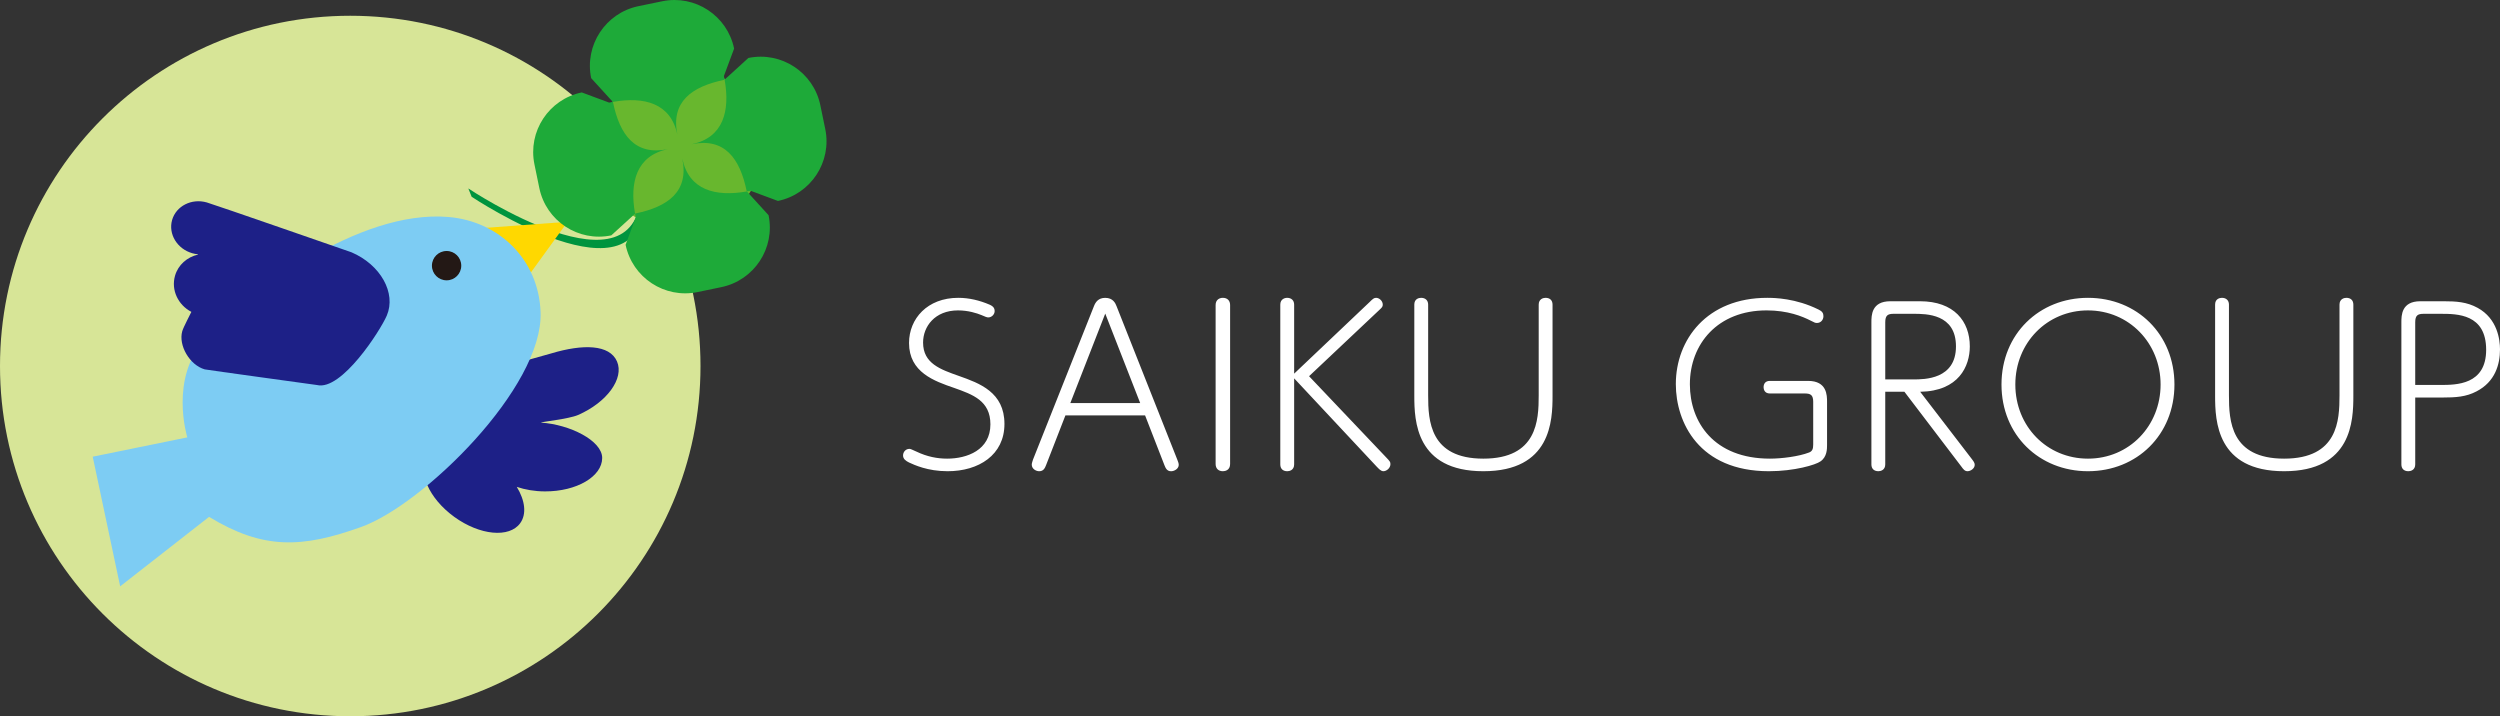 <svg version="1.1" id="saikugrouplogo" xmlns="http://www.w3.org/2000/svg" xmlns:xlink="http://www.w3.org/1999/xlink" width="234.784" height="67.267" viewBox="0 0 234.784 67.267"><rect x="0" y="0" width="234.784" height="67.267" fill="#333333" stroke="none"/><style>.st4,.st7{fill-rule:evenodd;clip-rule:evenodd;fill:#1d2087}.st7{fill:#1eaa39}.st8{fill:#fff}</style><path d="M65.787,34.374c0,18.167-14.726,32.894-32.892,32.894C14.726,67.267,0,52.541,0,34.374	C0,16.208,14.726,1.48,32.894,1.48C51.06,1.48,65.787,16.208,65.787,34.374z" style="fill-rule:evenodd;clip-rule:evenodd;fill:#d7e597"/><path d="M43.98,17.697c0,0,16.23,10.855,16.23,0l0.314,0.782c0,10.854-16.23,0-16.23,0L43.98,17.697z" style="fill-rule:evenodd;clip-rule:evenodd;fill:#00943e"/><path d="M71.259,13.546c0.676,3.356-1.498,6.623-4.85,7.301l-2.137,0.429c-3.353,0.677-6.623-1.494-7.298-4.848 l-0.431-2.138c-0.678-3.353,1.495-6.622,4.851-7.299l2.134-0.43c3.353-0.675,6.623,1.495,7.3,4.85L71.259,13.546z" style="fill-rule:evenodd;clip-rule:evenodd;fill:#68b72e"/><path style="fill-rule:evenodd;clip-rule:evenodd;fill:#ffd800" d="M45.593 21.4 53.306 20.828 49.718 25.78 46.291 24.712z"/><path class="st4" d="M54.287,38.974c2.714-1.183,4.352-3.435,3.657-5.032c-0.698-1.596-3.177-1.651-6.177-0.751 c-1.021,0.306-6.472,1.803-6.472,1.803c-1.646,0.384-4.388,6.838-5.12,7.85c-1.023,1.411,0.092,3.962,2.49,5.7 c2.399,1.736,5.169,2,6.19,0.589c0.623-0.859,0.45-2.144-0.322-3.409c0.78,0.265,1.684,0.423,2.646,0.425 c2.963,0.011,5.366-1.391,5.375-3.134c0.005-1.636-3.053-3.158-5.76-3.326C50.794,39.62,53.422,39.351,54.287,38.974z"/><path d="M50.769,29.328c-0.175-4.94-3.885-8.544-8.642-8.949c-8.551-0.734-18.92,7.343-22.797,11.405 c-3.49,3.655-1.739,9.292-1.739,9.292l-8.884,1.813l2.578,12.176l8.35-6.524c5.085,3.092,8.719,2.95,14.305,0.942 C39.748,47.395,51.02,36.39,50.769,29.328z" style="fill-rule:evenodd;clip-rule:evenodd;fill:#7dccf3"/><path d="M43.318,24.949c0,0.762-0.614,1.378-1.375,1.378c-0.761,0-1.379-0.616-1.379-1.378 c0-0.761,0.618-1.377,1.379-1.377C42.704,23.571,43.318,24.187,43.318,24.949z" style="fill-rule:evenodd;clip-rule:evenodd;fill:#231815"/><path class="st4" d="M33.007,23.693c0,0-12.884-4.482-13.584-4.681c-1.423-0.407-2.883,0.333-3.26,1.649 c-0.375,1.319,0.475,2.718,1.9,3.122c0.175,0.051,0.353,0.082,0.53,0.099c0,0.01,0.002,0.017,0.002,0.026 c-1.011,0.233-1.864,0.956-2.159,1.992c-0.383,1.342,0.293,2.743,1.536,3.389c-0.088,0.202-0.744,1.425-0.856,1.816 c-0.376,1.318,0.686,3.178,2.111,3.584c0.133,0.039,10.542,1.47,10.542,1.47c2.303,0.578,5.963-5.132,6.557-6.524 C37.227,27.521,35.741,24.861,33.007,23.693z"/><path class="st7" d="m77.502 12.111-.46-2.223c-.637-3.094-3.665-5.083-6.759-4.444L68.05 7.479c.527 2.945-.113 5.451-3.091 6.065 3.094-.639 4.528 1.323 5.167 4.414l.016.019c.116-.021.23-.039.345-.063l2.572.957C76.151 18.231 78.142 15.203 77.502 12.111zM62.736 14.005c-3.094.638-4.53-1.321-5.17-4.416l-.014-.017c-.116.019-.229.039-.347.063l-2.57-.955c-3.094.639-5.082 3.666-4.443 6.758l.458 2.225c.639 3.093 3.664 5.082 6.758 4.442l2.233-2.035C59.118 17.126 59.758 14.62 62.736 14.005z"/><path class="st7" d="M64.076 14.886c.64 3.094-1.321 4.527-4.415 5.167l-.019.016c.022.114.041.229.066.346l-.956 2.572c.639 3.091 3.665 5.082 6.759 4.442l2.223-.461c3.096-.638 5.084-3.664 4.445-6.758l-2.036-2.233C67.198 18.502 64.694 17.863 64.076 14.886zM63.618 12.662c-.639-3.092 1.321-4.528 4.412-5.166l.019-.017c-.019-.116-.039-.23-.064-.345l.958-2.572c-.64-3.092-3.667-5.082-6.759-4.442L59.96.579c-3.091.638-5.082 3.666-4.442 6.76l2.035 2.233C60.497 9.045 63.003 9.685 63.618 12.662z"/><path class="st8" d="M86.07 42.413c1.001.48 1.961.66 2.881.66 1.86 0 4.062-.8 4.062-3.221 0-2.22-1.661-2.8-3.401-3.42-1.86-.64-4.241-1.46-4.241-4.221 0-2.28 1.721-4.241 4.621-4.241 1.021 0 2.001.24 2.941.64.18.08.479.22.479.6 0 .32-.28.6-.6.6-.12 0-.28-.06-.641-.22-.439-.18-1.24-.44-2.2-.44-2.181 0-3.281 1.521-3.281 3.021 0 1.96 1.621 2.521 3.381 3.141 1.921.68 4.261 1.521 4.261 4.501 0 2.921-2.42 4.441-5.341 4.441-1.88 0-3.141-.601-3.621-.82-.279-.141-.56-.32-.56-.66 0-.32.24-.62.6-.62C85.51 42.153 85.671 42.233 86.07 42.413zM100.057 39.013l-1.821 4.681c-.1.24-.22.561-.64.561-.3 0-.7-.221-.7-.62 0-.141.08-.341.12-.48l5.721-14.403c.141-.36.4-.78 1.061-.78.74 0 .96.52 1.061.78l5.701 14.403c.06.16.14.34.14.5 0 .36-.399.601-.72.601-.4 0-.521-.32-.62-.561l-1.82-4.681H100.057zM107.079 37.853l-3.281-8.402-3.28 8.402H107.079zM114.163 28.65c0-.52.38-.68.68-.68.421 0 .681.26.681.68v14.923c0 .601-.48.681-.681.681-.399 0-.68-.24-.68-.681V28.65zM128.62 28.37c.32-.32.42-.4.62-.4.28 0 .62.28.62.64 0 .16-.06.26-.26.44l-6.661 6.281 7.201 7.582c.4.42.44.46.44.681 0 .359-.36.66-.66.66-.24 0-.421-.221-.62-.42l-7.762-8.302v8.082c0 .54-.44.641-.641.641-.4 0-.66-.221-.66-.641V28.61c0-.52.42-.64.641-.64.399 0 .66.24.66.64v6.481L128.62 28.37zM132.822 28.61c0-.54.42-.64.641-.64.38 0 .66.22.66.64v8.522c0 2.38.16 5.941 5.181 5.941 5.062 0 5.201-3.601 5.201-5.941V28.61c0-.54.44-.64.641-.64.399 0 .659.22.659.64v8.562c0 2.34-.14 7.082-6.501 7.082-6.341 0-6.481-4.741-6.481-7.082V28.61zM170.285 37.752c0-.66-.24-.8-.8-.8h-3.281c-.479 0-.58-.38-.58-.58 0-.36.2-.6.58-.6h3.601c1.78 0 1.78 1.36 1.78 1.98v4.041c0 .36 0 1.12-.62 1.54-.439.32-2.44.921-4.841.921-6.562 0-8.741-4.581-8.741-8.182 0-4.181 2.92-8.102 8.581-8.102.7 0 2.681.04 4.821 1.1.34.16.46.34.46.62 0 .38-.28.64-.6.64-.181 0-.2-.02-.601-.22-.78-.4-2.141-.96-4.141-.96-4.581 0-7.201 3.141-7.201 6.941 0 3.561 2.26 6.981 7.521 6.981 1.1 0 2.7-.2 3.681-.58.3-.12.38-.34.38-.74V37.752zM185.153 43.073c.18.24.3.38.3.58 0 .34-.38.601-.68.601-.261 0-.4-.2-.561-.42l-5.361-7.042h-1.8v6.821c0 .54-.44.641-.641.641-.4 0-.66-.221-.66-.641V30.271c0-.64 0-1.98 1.78-1.98h2.781c3.2 0 4.681 1.881 4.681 4.241 0 1.84-1.021 4.201-4.661 4.261L185.153 43.073zM179.692 35.632c1.04 0 4 0 4-3.101 0-3.061-2.78-3.061-4-3.061h-1.841c-.561 0-.8.14-.8.8v5.361H179.692zM196.088 27.97c4.602 0 8.122 3.421 8.122 8.142 0 4.721-3.521 8.142-8.122 8.142-4.561 0-8.121-3.381-8.121-8.142C187.967 31.351 191.527 27.97 196.088 27.97zM196.088 43.073c3.881 0 6.821-3.081 6.821-6.961s-2.96-6.961-6.821-6.961c-3.841 0-6.821 3.041-6.821 6.961S192.227 43.073 196.088 43.073zM208.028 28.61c0-.54.42-.64.641-.64.38 0 .66.22.66.64v8.522c0 2.38.159 5.941 5.181 5.941 5.062 0 5.201-3.601 5.201-5.941V28.61c0-.54.44-.64.641-.64.399 0 .66.22.66.64v8.562c0 2.34-.141 7.082-6.502 7.082-6.341 0-6.481-4.741-6.481-7.082V28.61zM226.823 43.613c0 .54-.44.641-.641.641-.4 0-.66-.221-.66-.641V30.271c0-.64 0-1.98 1.78-1.98h2.181c1.181 0 2.181.06 3.201.62 1.86 1.021 2.1 2.981 2.1 3.901 0 1.42-.46 3.041-2.2 3.941-.98.52-1.96.58-3.2.58h-2.561V43.613zM229.183 36.152c1.48 0 4.301 0 4.301-3.301 0-3.38-2.721-3.38-4.301-3.38h-1.561c-.561 0-.8.14-.8.8v5.881H229.183z"/></svg>